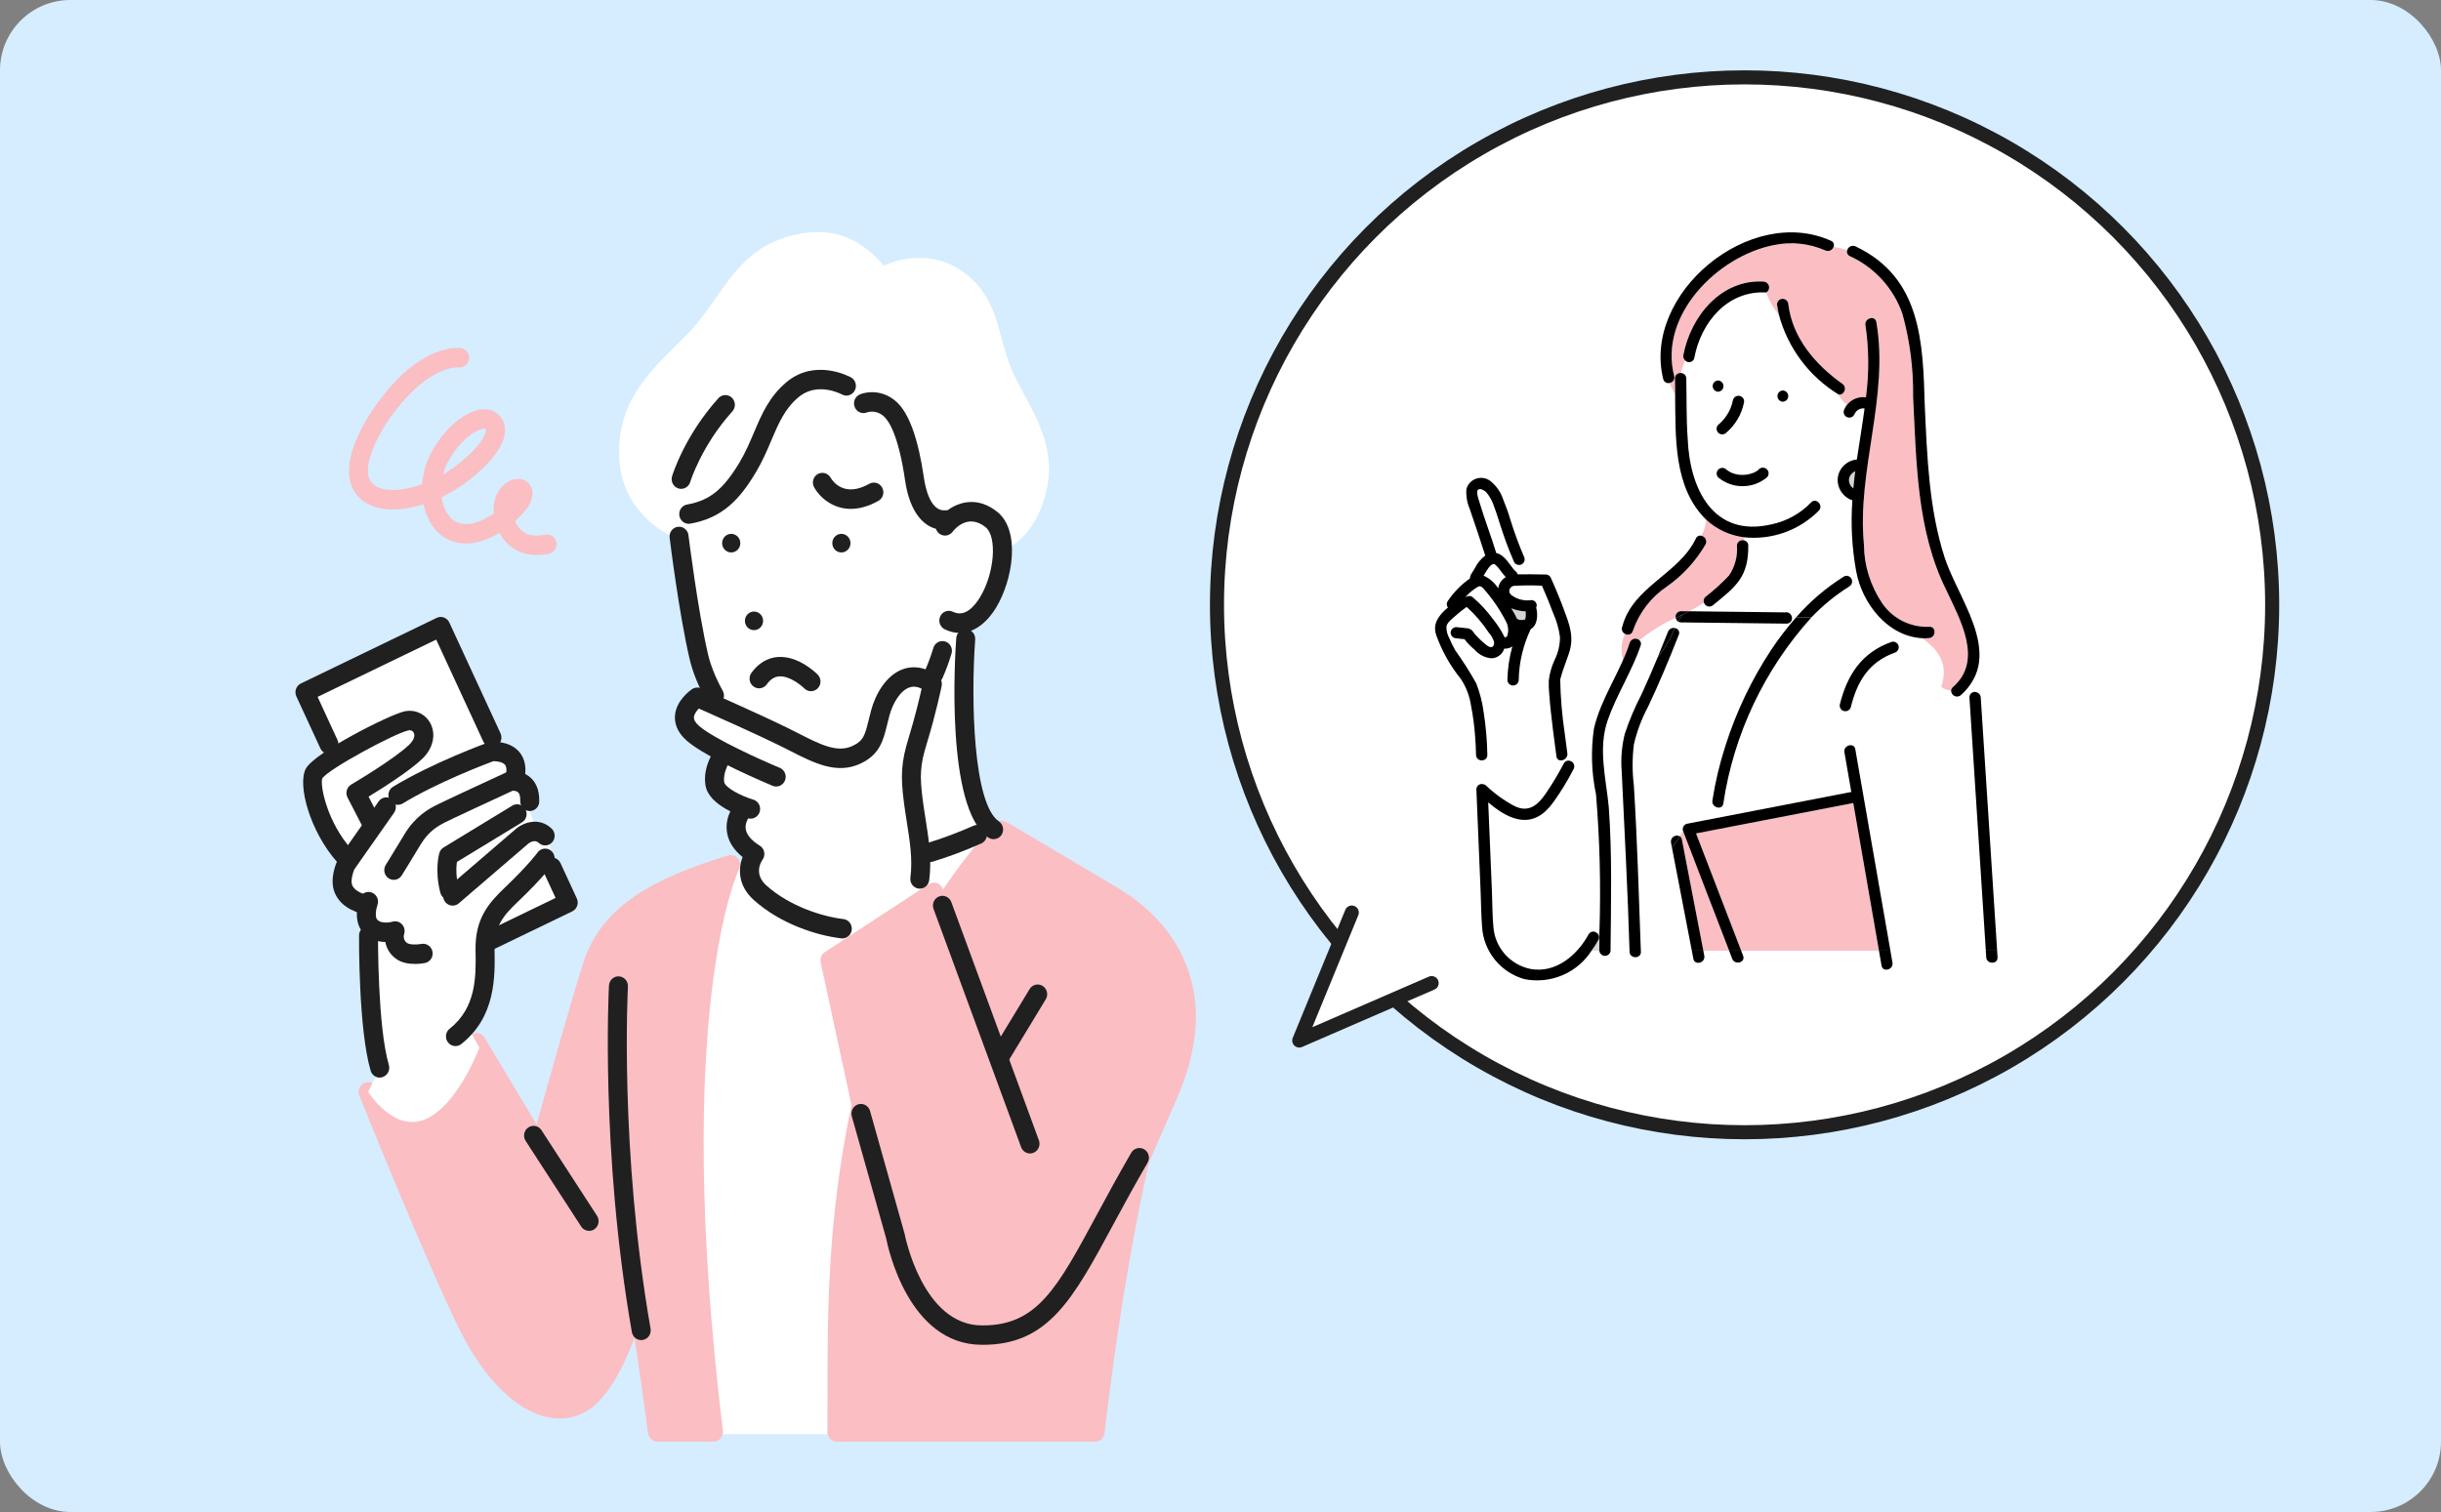 <svg width="347" height="215" viewBox="0 0 347 215" fill="none" xmlns="http://www.w3.org/2000/svg">
<rect x="0" y="0" width="347" height="215" fill="#808080" stroke="none"/>
<rect width="347" height="215" rx="10" fill="#D5EDFF"/>
<g clip-path="url(#clip0_213_6800)">
<path d="M103.913 122.862C100.087 131.241 96.306 147.471 96.756 163.315C97.206 179.16 100.987 203.934 100.987 203.934H118.971L143.118 119.538C135.208 115.838 137.052 88.643 137.052 88.643C145.475 83.486 141.26 74.207 141.26 74.207C141.26 74.207 136.027 65.21 132.915 59.134C129.806 53.058 124.077 54.114 124.077 54.114C111.16 43.55 96.127 72.76 96.127 72.76C96.127 72.76 98.272 87.999 99.972 95.452L101.568 100.233L99.127 99.148C99.127 99.148 92.825 102.823 102.623 106.858C102.623 106.858 99.049 113.302 105.24 114.491C105.24 114.491 103.124 119.505 107.187 121.689L106.59 123.319L103.914 122.86L103.913 122.862Z" fill="white"/>
<path d="M121.192 55.886C121.487 56.408 122.077 56.673 122.654 56.543C123.149 56.43 123.623 56.373 124.065 56.373C128.396 56.373 129.865 62.207 130.66 67.289C131.474 72.497 134.453 74.239 134.579 74.31C134.942 74.516 135.38 74.538 135.762 74.372C136.949 73.855 137.998 73.593 138.878 73.593C141.518 73.593 141.975 76.164 142.019 76.468C142.081 76.918 142.355 77.308 142.752 77.512C142.943 77.609 143.149 77.657 143.356 77.657C143.584 77.657 143.811 77.599 144.016 77.481C144.169 77.393 147.802 75.25 148.922 68.928C149.811 63.9 147.533 59.679 145.522 55.956C145.006 55 144.518 54.096 144.099 53.211C143.294 51.51 142.83 49.778 142.381 48.102C141.467 44.692 140.522 41.166 136.74 38.54C134.95 37.297 132.929 36.667 130.733 36.667C128.538 36.667 126.73 37.286 125.645 37.754C121.943 33.511 117.888 32.186 112.662 33.466C107.011 34.849 104.36 38.648 101.797 42.323C100.794 43.76 99.758 45.246 98.531 46.621C97.76 47.485 96.901 48.336 95.991 49.237C91.979 53.211 87.433 57.715 88.069 65.667C88.679 73.299 95.391 76.226 95.675 76.347C96.329 76.622 97.079 76.339 97.397 75.694L98.352 73.764C99.62 73.034 103.636 70.562 106.017 67.243C107.065 65.782 107.567 64.032 108.052 62.341C108.923 59.305 109.745 56.438 113.544 54.702C114.836 54.111 116.043 53.811 117.132 53.811C119.928 53.811 121.149 55.813 121.192 55.887V55.886Z" fill="white"/>
<path d="M158.916 126.273C150.171 121.056 143.138 116.929 143.069 116.888C142.538 116.576 141.87 116.668 141.439 117.112C141.163 117.395 137.923 120.769 134.047 126.48L134.006 126.374C133.856 125.992 133.549 125.697 133.165 125.571C132.782 125.445 132.363 125.501 132.023 125.723L117.26 135.392C116.783 135.705 116.548 136.288 116.669 136.853L121.046 157.163C117.62 173.241 117.628 186.952 117.635 198.143C117.636 200.039 117.636 201.859 117.621 203.596C117.617 203.965 117.758 204.323 118.011 204.585C118.266 204.847 118.61 205.002 118.971 205.002H155.68C156.368 205.002 156.946 204.465 157.022 203.765C157.043 203.564 159.232 183.532 163.307 165.373C164.252 163.167 165.047 161.358 165.723 159.823C168.021 154.6 168.973 152.439 169.655 148.516C171.239 139.397 167.324 131.291 158.916 126.275V126.273Z" fill="#FABEC3"/>
<path d="M103.457 121.651C93 124.891 85.501 128.74 82.888 136.997C81.063 142.763 77.81 154.385 76.28 159.901L68.877 147.551C68.602 147.093 68.093 146.839 67.573 146.901C67.052 146.962 66.612 147.326 66.445 147.835C65.28 151.396 62.459 157.276 59.851 157.891C59.564 157.959 59.268 157.993 58.974 157.993C55.964 157.993 53.458 154.499 53.434 154.466C53.036 153.896 52.282 153.722 51.684 154.062C51.084 154.401 50.828 155.146 51.087 155.794C51.182 156.031 60.636 179.606 65.377 189.155C69.275 197.008 74.591 201.698 79.596 201.698C81.052 201.698 82.415 201.295 83.646 200.498C86.555 198.617 88.787 193.998 90.202 190.234C91.3 197.472 92.116 203.717 92.126 203.795C92.216 204.48 92.788 205.001 93.465 205.001H101.417C101.805 205.001 102.173 204.823 102.43 204.527C102.686 204.23 102.805 203.828 102.758 203.435C95.511 143.674 104.955 123.797 105.049 123.607C105.298 123.114 105.233 122.516 104.886 122.09C104.539 121.663 103.977 121.491 103.458 121.652L103.457 121.651Z" fill="#FABEC3"/>
<path d="M54.136 72.29C55.885 72.624 58.022 72.391 60.205 71.703C60.278 72.052 60.37 72.395 60.48 72.731C61.117 74.664 62.303 76.1 63.824 76.771C66.258 77.847 68.865 77.065 70.995 75.765C71.077 75.921 71.165 76.072 71.259 76.219C72.382 77.983 74.174 78.924 76.317 78.924C76.87 78.924 77.446 78.862 78.04 78.734C78.77 78.577 79.239 77.846 79.085 77.099C78.933 76.353 78.219 75.876 77.488 76.03C75.663 76.42 74.328 75.978 73.522 74.712C73.397 74.515 73.293 74.312 73.207 74.11C73.95 73.441 74.546 72.774 74.941 72.227C75.945 70.828 75.737 69.79 75.523 69.296C75.234 68.627 74.621 68.182 73.884 68.105C72.836 67.992 71.728 68.614 70.921 69.764C70.337 70.596 70.102 71.778 70.2 73.008C68.58 74.142 66.558 74.972 64.897 74.237C64.089 73.88 63.43 73.032 63.041 71.851C62.919 71.478 62.829 71.09 62.772 70.693C64.178 70.024 65.547 69.183 66.781 68.198C70.236 65.439 71.965 62.895 71.779 60.839C71.689 59.838 71.135 58.998 70.262 58.535C67.813 57.235 63.813 59.813 61.345 64.285C60.567 65.695 60.118 67.273 60.012 68.853C58.035 69.564 56.095 69.856 54.633 69.576C53.674 69.394 53.002 68.982 52.636 68.356C51.122 65.766 54.955 58.936 59.154 55.162C62.596 52.069 65.049 52.231 65.192 52.242C65.924 52.327 66.588 51.794 66.682 51.044C66.776 50.288 66.253 49.595 65.513 49.499C65.142 49.45 61.762 49.14 57.371 53.088C53.65 56.433 47.552 65.038 50.318 69.773C51.087 71.091 52.409 71.962 54.138 72.292L54.136 72.29ZM63.695 65.641C65.566 62.248 67.99 60.945 68.816 60.945C68.899 60.945 68.966 60.958 69.015 60.984C69.056 61.005 69.072 61.022 69.075 61.026C69.192 61.217 68.961 62.95 65.117 66.019C64.448 66.554 63.721 67.043 62.966 67.478C63.134 66.838 63.378 66.216 63.696 65.64L63.695 65.641Z" fill="#FABEC3"/>
<path d="M66.37 145.788C66.37 145.788 69.661 143.49 69 133.728L80.775 128.343L78.093 122.402C78.093 122.402 78.976 118.652 76.389 118.226L75.062 114.761C75.062 114.761 77.035 112.606 73.348 111.06C73.348 111.06 74.882 106.935 70.561 106.383L62.654 89.11L43.351 98.435L47.787 107.763C47.787 107.763 44.499 108.961 44.432 111.447C44.367 113.933 46.58 119.89 49.569 122.389C49.569 122.389 46.372 127.748 51.986 128.62C51.986 128.62 52.169 144.663 53.984 151.854L52.339 155.27C52.339 155.27 56.026 161.181 60.593 159.1C65.161 157.019 68.149 148.977 68.149 148.977L66.371 145.788H66.37Z" fill="white"/>
<path d="M108.479 88.283C108.479 89.013 107.9 89.605 107.186 89.605C106.473 89.605 105.893 89.013 105.893 88.283C105.893 87.552 106.473 86.96 107.186 86.96C107.9 86.96 108.479 87.553 108.479 88.283Z" fill="#202020"/>
<path d="M105.239 77.234C105.239 77.965 104.659 78.557 103.946 78.557C103.233 78.557 102.653 77.965 102.653 77.234C102.653 76.504 103.233 75.912 103.946 75.912C104.659 75.912 105.239 76.505 105.239 77.234Z" fill="#202020"/>
<path d="M120.901 77.234C120.901 77.965 120.322 78.557 119.608 78.557C118.894 78.557 118.315 77.965 118.315 77.234C118.315 76.504 118.894 75.912 119.608 75.912C120.322 75.912 120.901 76.505 120.901 77.234Z" fill="#202020"/>
<path d="M132.751 97.231C132.564 97.231 132.376 97.191 132.195 97.107C131.516 96.793 131.214 95.974 131.522 95.279C131.964 94.281 132.354 93.222 132.682 92.131C132.901 91.402 133.658 90.994 134.369 91.217C135.082 91.442 135.482 92.214 135.263 92.943C134.902 94.144 134.471 95.314 133.982 96.418C133.756 96.928 133.265 97.229 132.751 97.229V97.231Z" fill="#202020"/>
<path d="M101.568 100.288C101.098 100.288 100.641 100.036 100.392 99.589C99.281 97.589 98.465 95.56 98.035 93.723C96.528 87.281 95.245 76.889 95.192 76.45C95.099 75.692 95.623 75.003 96.363 74.908C97.102 74.813 97.778 75.349 97.87 76.106C97.883 76.212 99.189 86.787 100.661 93.081C101.027 94.645 101.766 96.473 102.74 98.224C103.108 98.887 102.881 99.731 102.233 100.107C102.023 100.23 101.793 100.288 101.567 100.288H101.568Z" fill="#202020"/>
<path d="M136.415 89.998C135.711 89.998 134.997 89.827 134.292 89.48C133.62 89.148 133.339 88.323 133.662 87.636C133.986 86.949 134.792 86.661 135.465 86.991C137.12 87.81 138.478 86.308 139.327 84.906C141.386 81.504 141.785 76.293 140.09 74.951C137.623 72.998 135.756 75.172 135.407 75.628C134.949 76.226 134.102 76.337 133.515 75.872C132.928 75.407 132.815 74.549 133.265 73.945C133.432 73.721 134.965 71.751 137.415 71.423C138.907 71.223 140.364 71.676 141.743 72.767C145.137 75.455 143.961 82.495 141.623 86.359C140.186 88.735 138.333 89.997 136.414 89.998H136.415Z" fill="#202020"/>
<path d="M64.347 128.778C63.962 128.778 63.58 128.611 63.313 128.285C62.833 127.701 62.907 126.83 63.478 126.34L73.441 117.78C73.456 117.766 73.472 117.754 73.486 117.742C74.406 117.019 76.62 116.107 78.42 117.829C78.965 118.349 78.993 119.223 78.484 119.781C77.975 120.338 77.121 120.368 76.576 119.846C76.045 119.339 75.33 119.791 75.142 119.926L65.215 128.455C64.962 128.672 64.654 128.778 64.347 128.778Z" fill="#202020"/>
<path d="M64.745 148.751C64.34 148.751 63.94 148.566 63.675 148.212C63.22 147.608 63.33 146.74 63.921 146.276C67.753 143.261 67.669 138.736 67.601 135.099C67.518 130.634 69.451 128.42 71.794 126.183C75.232 122.902 76.383 121.267 76.394 121.25C76.826 120.63 77.668 120.482 78.275 120.92C78.882 121.359 79.03 122.215 78.603 122.839C78.553 122.912 77.328 124.68 73.637 128.202C71.582 130.164 70.239 131.699 70.302 135.046C70.372 138.851 70.48 144.6 65.569 148.463C65.323 148.656 65.034 148.75 64.746 148.75L64.745 148.751Z" fill="#202020"/>
<path d="M55.975 125.11C55.727 125.11 55.476 125.04 55.251 124.894C54.622 124.484 54.437 123.631 54.838 122.987C54.851 122.965 56.205 120.788 57.486 118.648C59.047 116.039 60.993 115.02 61.928 114.53C62.972 113.983 71.607 109.998 71.973 109.828C72.079 109.78 72.188 109.745 72.301 109.726C72.487 109.694 74.147 109.442 75.416 110.572C76.013 111.103 76.712 112.127 76.655 113.99C76.632 114.752 76.014 115.347 75.263 115.327C74.518 115.303 73.933 114.666 73.955 113.903C73.967 113.551 73.94 112.92 73.643 112.655C73.424 112.46 73.062 112.439 72.877 112.442C70.251 113.654 63.955 116.571 63.159 116.988C62.389 117.392 60.955 118.142 59.79 120.09C58.496 122.253 57.128 124.449 57.114 124.471C56.857 124.885 56.42 125.111 55.974 125.111L55.975 125.11Z" fill="#202020"/>
<path d="M63.901 127.962C63.305 127.962 62.76 127.556 62.598 126.94C61.756 123.745 62.426 121.391 62.455 121.294C62.553 120.962 62.767 120.681 63.058 120.504L72.822 114.56C73.463 114.17 74.291 114.385 74.673 115.041C75.054 115.697 74.844 116.544 74.203 116.934L64.953 122.565C64.857 123.239 64.772 124.574 65.206 126.221C65.4 126.958 64.974 127.715 64.254 127.914C64.137 127.946 64.019 127.962 63.902 127.962H63.901Z" fill="#202020"/>
<path d="M58.994 137.069C58.15 137.069 57.106 136.924 56.304 136.342C55.365 135.661 54.933 134.776 54.779 133.948C53.694 133.925 52.472 133.593 51.59 132.583C50.058 130.827 51.01 128.041 51.124 127.73C51.385 127.015 52.161 126.652 52.861 126.918C53.559 127.185 53.915 127.98 53.654 128.695C53.439 129.304 53.294 130.389 53.604 130.743C54.248 131.481 55.766 131.072 55.78 131.067C56.265 130.917 56.792 131.059 57.144 131.435C57.495 131.81 57.61 132.355 57.443 132.845C57.396 133.008 57.26 133.65 57.865 134.088C58.225 134.349 59.293 134.344 59.901 134.224C60.631 134.083 61.341 134.573 61.48 135.323C61.62 136.072 61.139 136.795 60.406 136.937C60.214 136.976 59.667 137.068 58.992 137.068L58.994 137.069Z" fill="#202020"/>
<path d="M51.987 130.001C51.915 130.001 51.841 129.995 51.768 129.982C51.441 129.927 48.55 129.378 47.565 126.898C46.781 124.926 47.864 122.566 47.99 122.304C48.023 122.235 48.061 122.169 48.105 122.107L53.827 113.955C54.263 113.336 55.105 113.193 55.712 113.639C56.318 114.083 56.456 114.946 56.021 115.566L50.372 123.612C50.147 124.138 49.821 125.241 50.066 125.859C50.434 126.785 51.845 127.197 52.203 127.257C52.939 127.379 53.439 128.09 53.318 128.843C53.21 129.52 52.637 130.002 51.987 130.002V130.001Z" fill="#202020"/>
<path d="M56.563 114.444C56.103 114.444 55.654 114.203 55.402 113.768C55.02 113.112 55.23 112.266 55.872 111.875C61.507 108.449 69.097 105.684 69.418 105.568C69.524 105.529 69.633 105.504 69.746 105.494C70.011 105.468 72.383 105.296 73.781 106.882C74.352 107.528 74.953 108.704 74.581 110.633C74.438 111.381 73.729 111.868 72.995 111.722C72.264 111.574 71.787 110.848 71.931 110.1C72.057 109.451 72.004 108.991 71.775 108.731C71.417 108.325 70.571 108.238 70.138 108.237C68.951 108.678 62.189 111.246 57.251 114.249C57.034 114.381 56.797 114.444 56.562 114.444H56.563Z" fill="#202020"/>
<path d="M48.962 123.072C48.597 123.072 48.233 122.921 47.966 122.624C44.067 118.276 42.216 111.535 43.493 109.271C44.79 106.97 55.344 101.632 57.484 101.158C58.995 100.823 60.486 101.518 61.197 102.886C62.007 104.447 61.564 106.398 60.071 107.858C58.296 109.592 54.344 112.09 52.393 113.28L53.983 116.359C54.331 117.033 54.079 117.869 53.42 118.225C52.759 118.581 51.942 118.323 51.595 117.648L49.403 113.403C49.064 112.745 49.294 111.931 49.925 111.561C49.986 111.524 56.086 107.931 58.205 105.861C58.928 105.154 58.992 104.53 58.811 104.181C58.669 103.906 58.386 103.784 58.056 103.858C56.05 104.302 46.744 109.324 45.822 110.669C45.44 111.605 46.507 116.911 49.957 120.758C50.461 121.319 50.425 122.193 49.874 122.709C49.615 122.953 49.288 123.073 48.962 123.073V123.072Z" fill="#202020"/>
<path d="M53.983 153.235C53.404 153.235 52.869 152.85 52.691 152.254C50.965 146.413 51.036 133.571 51.04 133.03C51.046 132.272 51.649 131.595 52.39 131.595H52.4C53.146 131.595 53.746 132.288 53.74 133.05C53.739 133.178 53.667 145.982 55.277 151.422C55.493 152.152 55.09 152.938 54.375 153.159C54.246 153.2 54.114 153.235 53.984 153.235H53.983Z" fill="#202020"/>
<path d="M69.628 135.11C69.122 135.11 68.637 134.818 68.407 134.319C68.088 133.63 68.376 132.807 69.05 132.48L78.978 127.684L77.235 123.911C76.916 123.221 77.204 122.397 77.879 122.072C78.554 121.747 79.358 122.041 79.676 122.731L81.996 127.753C82.315 128.442 82.027 129.265 81.353 129.591L70.205 134.978C70.019 135.067 69.822 135.11 69.629 135.11H69.628Z" fill="#202020"/>
<path d="M46.765 107.205C46.258 107.205 45.773 106.913 45.543 106.414L42.13 99.025C41.977 98.694 41.959 98.314 42.079 97.969C42.2 97.624 42.45 97.343 42.774 97.186L62.076 87.86C62.751 87.534 63.554 87.829 63.873 88.519L71.151 104.275C71.47 104.965 71.182 105.788 70.508 106.114C69.834 106.44 69.029 106.145 68.71 105.456L62.008 90.948L45.148 99.094L47.984 105.234C48.303 105.924 48.014 106.747 47.34 107.073C47.153 107.163 46.957 107.205 46.764 107.205H46.765Z" fill="#202020"/>
<path d="M134.172 75.341C131.347 75.341 129.309 72.777 128.665 68.333C127.738 61.945 126.382 59.879 125.657 59.216C124.506 58.163 123.271 58.634 123.26 58.639C122.569 58.926 121.781 58.586 121.5 57.88C121.22 57.173 121.552 56.368 122.243 56.08C123.273 55.651 125.532 55.396 127.459 57.157C129.229 58.777 130.535 62.4 131.337 67.927C131.553 69.412 132.281 72.837 134.466 72.56C135.206 72.466 135.88 73.002 135.973 73.759C136.066 74.516 135.541 75.206 134.801 75.301C134.588 75.328 134.379 75.341 134.174 75.341H134.172Z" fill="#202020"/>
<path d="M97.905 74.483C97.26 74.483 96.691 74.009 96.577 73.337C96.45 72.585 96.942 71.87 97.678 71.74C100.868 71.176 102.816 69.61 105.123 65.758C105.975 64.337 106.584 62.902 107.173 61.514C108.286 58.892 109.337 56.416 111.779 54.359C115.874 50.906 120.758 53.546 120.964 53.659C121.62 54.022 121.865 54.861 121.508 55.531C121.155 56.2 120.339 56.45 119.684 56.09C119.532 56.008 116.171 54.235 113.497 56.489C111.557 58.124 110.674 60.205 109.651 62.613C109.025 64.088 108.376 65.613 107.428 67.199C105.169 70.972 102.725 73.65 98.139 74.462C98.061 74.475 97.983 74.482 97.907 74.482L97.905 74.483Z" fill="#202020"/>
<path d="M96.828 69.512C96.696 69.512 96.562 69.492 96.43 69.45C95.716 69.225 95.317 68.452 95.537 67.724C95.607 67.491 97.309 61.966 102.123 56.624C102.629 56.063 103.483 56.028 104.031 56.544C104.579 57.061 104.614 57.935 104.109 58.495C99.705 63.382 98.133 68.486 98.117 68.537C97.938 69.13 97.404 69.512 96.827 69.512H96.828Z" fill="#202020"/>
<path d="M141.247 119.328C140.99 119.328 140.731 119.253 140.502 119.098C134.365 114.941 135.755 93.209 135.934 90.744C135.99 89.984 136.635 89.417 137.38 89.469C138.124 89.525 138.682 90.188 138.627 90.948C137.999 99.634 138.356 114.331 141.993 116.794C142.615 117.216 142.784 118.072 142.374 118.709C142.114 119.11 141.684 119.327 141.247 119.327V119.328Z" fill="#202020"/>
<path d="M132.21 122.581C131.628 122.581 131.091 122.193 130.915 121.593C130.703 120.862 131.111 120.093 131.824 119.875C133.975 119.221 136.192 118.39 138.415 117.405C139.1 117.101 139.894 117.423 140.191 118.122C140.487 118.822 140.173 119.635 139.49 119.938C137.168 120.968 134.849 121.837 132.595 122.523C132.466 122.562 132.337 122.58 132.21 122.58V122.581Z" fill="#202020"/>
<path d="M91.151 190.556C90.51 190.556 89.94 190.086 89.823 189.418C85.32 163.669 86.555 140.367 86.568 140.136C86.611 139.374 87.252 138.789 87.993 138.835C88.737 138.879 89.306 139.531 89.264 140.293C89.252 140.522 88.036 163.516 92.482 188.932C92.614 189.683 92.125 190.4 91.391 190.534C91.311 190.548 91.231 190.556 91.151 190.556Z" fill="#202020"/>
<path d="M83.745 175.027C83.308 175.027 82.878 174.809 82.618 174.409L74.724 162.236C74.311 161.601 74.481 160.743 75.102 160.322C75.724 159.902 76.561 160.074 76.974 160.71L84.87 172.882C85.282 173.517 85.112 174.374 84.491 174.796C84.262 174.952 84.002 175.027 83.745 175.027H83.745Z" fill="#202020"/>
<path d="M120.947 72.36C118.26 72.36 116.457 70.601 115.733 69.3C115.364 68.637 115.591 67.794 116.239 67.417C116.886 67.042 117.704 67.27 118.075 67.925C118.368 68.428 119.996 70.806 123.572 68.795C124.225 68.427 125.046 68.672 125.405 69.34C125.765 70.008 125.527 70.848 124.873 71.215C123.412 72.037 122.098 72.36 120.946 72.36H120.947Z" fill="#202020"/>
<path d="M115.287 98.287C114.946 98.287 114.606 98.156 114.342 97.893C113.823 97.376 112.163 96.063 110.735 96.18C110.076 96.235 109.506 96.608 108.991 97.319C108.548 97.932 107.702 98.062 107.103 97.608C106.503 97.153 106.376 96.289 106.82 95.676C107.801 94.32 109.084 93.543 110.531 93.426C113.434 93.192 115.956 95.641 116.234 95.921C116.766 96.456 116.773 97.33 116.25 97.873C115.986 98.148 115.636 98.286 115.287 98.286V98.287Z" fill="#202020"/>
<path d="M146.422 164.019C145.875 164.019 145.362 163.678 145.158 163.123L132.709 129.25C132.447 128.536 132.8 127.739 133.498 127.471C134.196 127.203 134.975 127.565 135.237 128.278L147.686 162.152C147.948 162.865 147.595 163.662 146.897 163.93C146.741 163.991 146.581 164.019 146.423 164.019H146.422Z" fill="#202020"/>
<path d="M130.756 126.365C130.696 126.365 130.635 126.361 130.573 126.352C129.833 126.249 129.316 125.553 129.417 124.797C129.756 122.258 129.341 119.624 128.899 116.835C128.76 115.956 128.622 115.076 128.507 114.197C127.987 110.233 128.123 108.321 129.175 104.896C130.071 101.975 130.709 99.291 131.015 97.928C130.386 97.619 129.806 97.565 129.26 97.759C127.93 98.232 126.891 100.078 126.453 101.698C126.326 102.167 126.219 102.605 126.119 103.012C125.553 105.32 125.064 107.311 122.286 108.596C118.939 110.144 115.723 108.505 112.32 106.768C111.825 106.517 111.32 106.258 110.799 106.002C107.58 104.417 101.477 101.695 99.347 100.751C99.007 101.099 98.669 101.564 98.645 101.991C98.624 102.369 98.876 102.788 99.393 103.237C101.532 105.096 108.387 108.158 110.849 109.181C111.539 109.468 111.872 110.273 111.591 110.98C111.31 111.687 110.522 112.027 109.832 111.739C109.454 111.583 100.55 107.867 97.644 105.342C96.146 104.04 95.895 102.705 95.948 101.815C96.083 99.596 98.149 98.15 98.384 97.992C98.763 97.737 99.243 97.695 99.659 97.879C99.742 97.915 107.997 101.556 111.969 103.511C112.501 103.773 113.019 104.037 113.524 104.295C116.581 105.854 118.994 107.084 121.172 106.078C122.76 105.343 122.962 104.524 123.498 102.338C123.603 101.91 123.715 101.451 123.849 100.959C124.457 98.711 125.964 96.004 128.37 95.148C129.49 94.749 131.26 94.599 133.337 96.15C133.765 96.47 133.971 97.016 133.863 97.546C133.83 97.702 133.071 101.411 131.749 105.72C130.811 108.784 130.709 110.223 131.182 113.828C131.294 114.683 131.43 115.538 131.564 116.392C132.016 119.258 132.484 122.221 132.091 125.167C131.999 125.86 131.419 126.363 130.754 126.363L130.756 126.365Z" fill="#202020"/>
<path d="M106.706 116.41C106.581 116.41 106.455 116.393 106.33 116.356C105.405 116.082 100.764 114.572 100.288 111.672C99.861 109.074 101.499 106.718 101.687 106.459C102.131 105.846 102.976 105.717 103.576 106.17C104.174 106.622 104.301 107.484 103.861 108.098C103.539 108.55 102.749 109.991 102.951 111.214C103.075 111.972 105.235 113.153 107.082 113.703C107.797 113.916 108.21 114.681 108.002 115.413C107.831 116.018 107.292 116.41 106.706 116.41H106.706Z" fill="#202020"/>
<path d="M119.742 133.439C119.69 133.439 119.638 133.436 119.585 133.43C116.058 133.015 110.946 131.37 107.179 127.999C104.858 125.921 104.943 123.506 105.559 121.87C104.261 120.82 103.513 119.607 103.331 118.252C103.021 115.954 104.49 114.27 104.658 114.086C105.168 113.529 106.022 113.5 106.567 114.022C107.108 114.54 107.14 115.407 106.639 115.965C106.608 116.001 105.861 116.882 106.008 117.893C106.156 118.908 107.178 119.736 108.01 120.251C108.336 120.453 108.563 120.787 108.636 121.169C108.709 121.552 108.619 121.95 108.39 122.261C108.171 122.575 107.125 124.281 108.958 125.921C112.261 128.879 116.914 130.337 119.894 130.687C120.634 130.774 121.166 131.459 121.081 132.217C121.002 132.921 120.418 133.44 119.741 133.44L119.742 133.439Z" fill="#202020"/>
<path d="M142.144 151.602C141.902 151.602 141.655 151.536 141.433 151.394C140.8 150.993 140.604 150.141 140.998 149.493L146.364 140.645C146.757 139.997 147.59 139.797 148.223 140.2C148.857 140.602 149.052 141.454 148.658 142.101L143.292 150.949C143.036 151.37 142.594 151.602 142.143 151.602H142.144Z" fill="#202020"/>
<path d="M139.705 191.225H139.587C129.134 191.225 126.205 177.3 125.966 176.067L121.087 158.731C120.881 157.999 121.295 157.239 122.01 157.028C122.727 156.818 123.475 157.244 123.681 157.977L128.577 175.385C128.588 175.426 128.598 175.448 128.606 175.49C128.63 175.618 131.121 188.47 139.601 188.47H139.701C147.43 188.47 150.274 183.214 155.916 172.743C157.333 170.115 158.938 167.147 160.815 163.912C161.196 163.257 162.026 163.047 162.665 163.435C163.306 163.824 163.517 164.675 163.137 165.331C161.282 168.528 159.687 171.462 158.281 174.073C152.514 184.773 149.025 191.226 139.704 191.226L139.705 191.225Z" fill="#202020"/>
</g>
<circle cx="248" cy="86" r="75" fill="white" stroke="#202020" stroke-width="2"/>
<path d="M263.41 69.419C263.373 69.391 263.374 69.388 263.41 69.419V69.419Z" fill="#D4D4D4"/>
<path d="M262.841 68.121V68.105C262.815 68.232 262.838 68.165 262.841 68.121Z" fill="#D4D4D4"/>
<path d="M211.048 81.9C211.834 82.311 212.5 82.918 212.98 83.662C213.025 83.333 213.146 83.019 213.332 82.745C213.519 82.469 213.766 82.241 214.056 82.076C213.716 81.707 213.426 81.293 213.117 80.892C212.954 80.673 212.766 80.474 212.558 80.298L212.443 80.225H212.432C212.399 80.225 212.283 80.225 212.298 80.213C212.178 80.237 212.065 80.29 211.97 80.366C211.983 80.366 211.818 80.5 211.807 80.521C211.795 80.542 211.627 80.732 211.653 80.693C211.383 81.067 211.148 81.463 210.914 81.86C210.959 81.871 211.004 81.884 211.048 81.9Z" fill="white"/>
<path d="M222.355 108.017C222.081 108.342 221.811 108.695 221.547 109.061C221.811 108.695 222.081 108.349 222.355 108.017C221.927 108.258 221.345 108.18 221.26 107.568C221.096 106.363 220.932 105.156 220.784 103.947C220.566 102.174 220.355 100.398 220.229 98.615C220.169 98 220.15 97.381 220.172 96.763C220.293 95.749 220.575 94.761 221.008 93.835C221.498 92.836 221.756 91.74 221.763 90.629C221.614 89.462 221.294 88.324 220.813 87.25C220.322 85.916 219.778 84.597 219.2 83.297C217.883 83.23 216.563 83.237 215.247 83.319C215.105 83.327 214.969 83.376 214.855 83.459C214.741 83.542 214.653 83.657 214.603 83.789C214.553 83.921 214.543 84.064 214.573 84.202C214.603 84.34 214.673 84.466 214.774 84.565C215.175 84.888 215.639 85.124 216.137 85.258C216.635 85.393 217.156 85.422 217.666 85.345C217.797 85.339 217.927 85.367 218.044 85.425C218.16 85.484 218.26 85.573 218.332 85.681C218.404 85.79 218.446 85.915 218.455 86.045C218.464 86.175 218.438 86.305 218.381 86.422C218.651 87.383 218.592 88.925 217.605 89.47C216.523 91.74 215.94 94.213 215.896 96.725C215.887 96.931 215.798 97.125 215.648 97.268C215.498 97.41 215.299 97.489 215.092 97.489C214.885 97.489 214.686 97.41 214.536 97.268C214.386 97.125 214.297 96.931 214.288 96.725C214.32 95.106 214.555 93.497 214.99 91.936C214.656 92.168 214.251 92.275 213.845 92.241C213.724 92.629 213.486 92.97 213.162 93.217C212.838 93.464 212.445 93.606 212.037 93.622C211.572 93.584 211.118 93.455 210.703 93.243C210.288 93.03 209.918 92.738 209.617 92.384C209.081 91.953 208.602 91.457 208.192 90.907C207.755 90.852 207.302 90.824 206.806 90.744C206.604 90.684 206.434 90.55 206.329 90.368C206.225 90.186 206.195 89.971 206.245 89.768C206.308 89.569 206.444 89.401 206.626 89.297C206.808 89.194 207.023 89.162 207.227 89.21C207.291 89.22 207.462 89.238 207.302 89.222C207.665 89.256 208.03 89.278 208.391 89.334C208.588 89.326 208.783 89.367 208.96 89.452C209.136 89.537 209.29 89.664 209.406 89.822C209.454 89.909 209.509 89.994 209.569 90.074C210.104 90.69 210.696 91.255 211.337 91.761C211.974 92.263 212.464 92.05 212.391 91.273C212.234 90.792 211.978 90.349 211.64 89.971C210.755 88.623 209.698 87.394 208.496 86.315C207.926 86.717 207.38 87.152 206.86 87.616C206.447 87.995 205.766 88.49 205.624 89.057C205.595 89.659 205.739 90.257 206.039 90.78C206.285 91.371 206.568 91.946 206.885 92.502C207.963 94.006 208.956 95.568 209.857 97.182C210.379 98.518 210.736 99.912 210.92 101.333C211.231 103.329 211.404 105.343 211.439 107.362C211.442 107.471 211.422 107.58 211.378 107.681C211.335 107.782 211.27 107.872 211.188 107.945C211.105 108.018 211.008 108.072 210.903 108.104C210.797 108.135 210.686 108.143 210.577 108.128L210.812 111.508C210.973 111.531 211.124 111.599 211.247 111.705C212.433 112.842 213.77 113.812 215.221 114.587C217.228 115.638 218.574 114.537 219.702 112.899C220.657 111.506 221.526 110.057 222.305 108.56C222.37 108.441 222.465 108.34 222.581 108.268C222.54 108.165 222.499 108.063 222.46 107.959C222.427 107.981 222.392 108 222.355 108.017Z" fill="white"/>
<path d="M282.057 131.566C281.358 120.766 280.659 109.968 279.96 99.17C279.954 99.034 279.986 98.898 280.051 98.777C280.117 98.657 280.214 98.556 280.332 98.487C280.451 98.417 280.586 98.381 280.724 98.382C280.861 98.383 280.996 98.421 281.114 98.492C280.972 97.867 280.765 97.259 280.497 96.677C280.044 97.494 279.453 98.227 278.75 98.845C278.627 98.95 278.476 99.016 278.315 99.037C278.154 99.059 277.991 99.034 277.845 98.965C277.698 98.896 277.574 98.787 277.489 98.65C277.403 98.514 277.359 98.355 277.361 98.194C276.622 98.098 275.981 97.784 275.981 97.575C277.072 94.321 275.456 92.322 273.282 90.743C268.337 90.494 264.724 85.812 263.873 81.254C263.51 81.453 263.17 81.69 262.857 81.961C262.984 82.028 263.09 82.127 263.165 82.248C263.241 82.368 263.284 82.507 263.289 82.649C263.293 82.791 263.261 82.933 263.194 83.058C263.127 83.184 263.028 83.29 262.906 83.366C260.924 84.607 259.107 86.091 257.497 87.784C250.806 95.197 246.452 104.401 244.976 114.254C244.86 115.026 243.937 114.96 243.567 114.441C243.144 115.132 242.779 115.857 242.476 116.609L263.175 112.603L262.193 106.958C262.018 105.95 263.567 105.521 263.744 106.532L268.73 135.174H282.293L282.057 131.566ZM269.335 92.813C267.797 93.356 266.432 94.293 265.378 95.531C264.272 97.035 263.496 98.753 263.101 100.574C263.039 100.773 262.902 100.94 262.719 101.039C262.535 101.139 262.32 101.164 262.118 101.109C261.916 101.053 261.744 100.922 261.638 100.743C261.533 100.563 261.501 100.35 261.55 100.148C262.021 98.062 262.938 96.103 264.24 94.403C265.495 92.973 267.104 91.894 268.908 91.273C269.112 91.22 269.33 91.249 269.513 91.353C269.697 91.457 269.832 91.629 269.889 91.831C269.94 92.034 269.911 92.249 269.808 92.431C269.705 92.614 269.536 92.751 269.335 92.813Z" fill="white"/>
<path d="M237.671 120.498L237.538 119.81C237.512 119.654 237.53 119.493 237.59 119.346C237.65 119.199 237.75 119.072 237.879 118.979C238.008 118.886 238.161 118.83 238.32 118.818C238.479 118.806 238.638 118.839 238.78 118.912C238.932 118.662 239.091 118.424 239.27 118.185C239.231 118.082 239.214 117.971 239.22 117.861C239.226 117.75 239.256 117.642 239.306 117.544C239.357 117.445 239.427 117.358 239.514 117.288C239.6 117.218 239.7 117.167 239.807 117.138L242.485 116.619C242.787 115.867 243.152 115.142 243.576 114.451C243.449 114.273 243.398 114.053 243.433 113.839C244.929 104.239 249.042 95.231 255.325 87.793H254.739C254.759 87.904 254.754 88.018 254.725 88.126C254.695 88.234 254.641 88.335 254.568 88.42C254.494 88.505 254.402 88.573 254.299 88.619C254.196 88.664 254.084 88.686 253.971 88.683L252.111 88.662L238.986 88.509C238.838 88.51 238.693 88.469 238.567 88.391C238.394 88.688 238.24 88.994 238.076 89.305C238.187 89.31 238.294 89.342 238.39 89.397C238.485 89.453 238.565 89.531 238.624 89.624C238.683 89.717 238.718 89.823 238.726 89.932C238.735 90.042 238.717 90.152 238.673 90.253C237.299 93.734 235.858 97.195 234.257 100.577C233.367 102.246 232.703 104.026 232.283 105.869C232.047 107.799 232.047 109.75 232.283 111.68C232.773 119.506 232.991 127.348 233.276 135.184H240.522C239.565 130.288 238.615 125.393 237.671 120.498Z" fill="white"/>
<path d="M253.711 87.081C253.825 87.053 253.944 87.051 254.06 87.073C254.176 87.094 254.286 87.141 254.382 87.208C254.479 87.275 254.559 87.362 254.619 87.463C254.679 87.564 254.717 87.677 254.73 87.793H255.315C257.276 85.54 259.559 83.587 262.092 81.995C262.204 81.918 262.335 81.876 262.47 81.871C262.606 81.867 262.739 81.901 262.856 81.97C263.168 81.7 263.509 81.463 263.872 81.264C263.261 77.929 263.076 74.531 263.322 71.15C262.687 70.935 262.14 70.521 261.763 69.97C261.385 69.419 261.198 68.761 261.23 68.095C261.284 67.389 261.588 66.725 262.088 66.22C262.589 65.716 263.252 65.404 263.962 65.34C264.318 62.931 264.732 60.513 265.054 58.093L264.971 58.075C264.871 58.069 264.77 58.069 264.67 58.075C264.559 58.098 264.449 58.129 264.343 58.168C264.236 58.219 264.133 58.278 264.035 58.345C263.955 58.414 263.88 58.488 263.811 58.568C263.749 58.653 263.694 58.743 263.648 58.838C263.581 59.032 263.442 59.194 263.259 59.289C263.076 59.385 262.863 59.407 262.664 59.35C262.466 59.294 262.297 59.163 262.192 58.986C262.087 58.809 262.055 58.599 262.102 58.399C262.214 58.083 262.38 57.788 262.593 57.529C262.052 57.149 261.609 56.647 261.3 56.065C257.145 53.497 254.13 49.451 252.87 44.75C252.088 43.807 251.479 42.734 251.071 41.581C245.553 41.269 241.781 45.864 240.854 50.908C240.825 51.041 240.761 51.163 240.667 51.262C240.573 51.361 240.454 51.433 240.322 51.469C240.19 51.505 240.051 51.505 239.92 51.468C239.788 51.431 239.67 51.359 239.576 51.26C239.295 51.827 239.088 52.429 238.96 53.049C239.16 53.054 239.351 53.137 239.491 53.28C239.631 53.423 239.709 53.615 239.709 53.815C239.768 56.691 239.709 59.568 239.912 62.436C240.214 69.525 243.54 76.518 251.852 74.558C253.982 74.106 255.926 73.029 257.433 71.467C258.112 70.688 259.246 71.823 258.57 72.597C257.201 73.987 255.533 75.052 253.692 75.712C251.851 76.372 249.885 76.61 247.938 76.409V76.85C248.109 76.884 248.262 76.978 248.37 77.114C248.478 77.251 248.533 77.421 248.525 77.594C248.568 82.055 246.759 83.416 243.554 86.025C243.457 86.12 243.337 86.189 243.206 86.226C243.075 86.262 242.936 86.264 242.804 86.233C242.671 86.201 242.549 86.137 242.449 86.045C242.348 85.954 242.273 85.838 242.229 85.71C241.552 86.149 240.841 86.547 240.113 86.927L253.711 87.081ZM244.232 54.103C244.439 54.112 244.634 54.2 244.777 54.349C244.92 54.498 245 54.696 245 54.902C245 55.108 244.92 55.306 244.777 55.455C244.634 55.604 244.439 55.693 244.232 55.702C244.025 55.692 243.829 55.604 243.686 55.455C243.543 55.306 243.464 55.108 243.464 54.902C243.464 54.696 243.544 54.498 243.688 54.349C243.831 54.2 244.026 54.112 244.233 54.103H244.232ZM244.255 60.403C245.007 59.776 245.601 58.982 245.987 58.085C246.142 57.7 246.262 57.303 246.345 56.897C246.37 56.792 246.415 56.694 246.479 56.607C246.543 56.52 246.624 56.447 246.718 56.392C246.811 56.337 246.914 56.301 247.021 56.287C247.129 56.273 247.238 56.28 247.342 56.309C247.447 56.337 247.544 56.386 247.629 56.453C247.714 56.52 247.784 56.603 247.836 56.698C247.887 56.793 247.919 56.897 247.93 57.004C247.94 57.111 247.928 57.219 247.896 57.322C247.549 58.962 246.668 60.443 245.39 61.535C245.239 61.684 245.034 61.768 244.821 61.768C244.608 61.767 244.404 61.683 244.254 61.532C244.103 61.382 244.019 61.179 244.02 60.967C244.02 60.755 244.104 60.552 244.255 60.403ZM251.188 67.872C250.221 68.681 248.999 69.128 247.736 69.133C246.472 69.138 245.246 68.703 244.272 67.901C244.122 67.751 244.037 67.546 244.038 67.333C244.039 67.121 244.125 66.917 244.277 66.767C244.428 66.617 244.634 66.533 244.848 66.534C245.062 66.535 245.267 66.62 245.418 66.771C245.418 66.771 245.55 66.874 245.537 66.867C245.738 67.009 245.952 67.134 246.175 67.24C246.486 67.362 246.81 67.451 247.14 67.505C247.513 67.544 247.889 67.544 248.262 67.505C248.604 67.453 248.939 67.363 249.261 67.236L249.368 67.189C249.562 67.096 249.748 66.987 249.924 66.864C249.984 66.765 250.065 66.68 250.161 66.615C250.257 66.55 250.366 66.505 250.481 66.485C250.595 66.465 250.713 66.47 250.825 66.499C250.938 66.527 251.043 66.579 251.134 66.652C251.225 66.724 251.299 66.815 251.352 66.918C251.404 67.021 251.434 67.134 251.44 67.249C251.445 67.365 251.425 67.48 251.382 67.588C251.339 67.695 251.274 67.792 251.19 67.872H251.188ZM253.439 57.124C253.232 57.114 253.037 57.026 252.894 56.877C252.75 56.728 252.671 56.53 252.671 56.324C252.671 56.118 252.75 55.92 252.894 55.771C253.037 55.622 253.232 55.534 253.439 55.525C253.646 55.534 253.841 55.622 253.985 55.77C254.128 55.919 254.208 56.117 254.208 56.323C254.209 56.529 254.129 56.727 253.986 56.877C253.843 57.026 253.648 57.114 253.441 57.124H253.439Z" fill="white"/>
<path d="M233.065 91.052C234.635 89.772 236.369 88.705 238.22 87.876C238.189 87.762 238.185 87.641 238.208 87.525C238.231 87.408 238.282 87.298 238.355 87.205C238.429 87.111 238.524 87.035 238.632 86.984C238.74 86.933 238.858 86.908 238.978 86.91L240.113 86.923C240.841 86.544 241.552 86.146 242.229 85.707C242.179 85.568 242.169 85.417 242.202 85.273C242.235 85.128 242.309 84.997 242.416 84.893C243.616 83.965 244.742 82.945 245.785 81.845C246.633 80.594 247.031 79.097 246.917 77.593C246.917 77.47 246.946 77.35 247.002 77.24C247.058 77.131 247.139 77.036 247.238 76.963C247.337 76.891 247.453 76.843 247.574 76.823C247.696 76.802 247.82 76.811 247.938 76.848V76.407C245.926 76.16 244.043 75.292 242.553 73.925C242.474 74.716 242.239 75.484 241.86 76.184C241.987 76.21 242.106 76.264 242.209 76.343C242.312 76.421 242.396 76.521 242.454 76.636C242.513 76.751 242.545 76.877 242.548 77.006C242.55 77.135 242.524 77.263 242.47 77.38C241.091 79.769 239.201 81.829 236.935 83.413C234.694 84.927 233.008 87.123 232.131 89.672C232.103 89.789 232.047 89.898 231.968 89.989C231.889 90.08 231.789 90.151 231.677 90.195C231.565 90.24 231.443 90.257 231.323 90.246C231.203 90.234 231.087 90.193 230.986 90.128C230.461 91.297 230.367 92.612 230.719 93.843C231.074 93.03 231.403 92.216 231.687 91.374C231.736 91.243 231.816 91.126 231.921 91.033C232.026 90.941 232.152 90.876 232.289 90.844C232.425 90.812 232.568 90.814 232.703 90.851C232.838 90.887 232.963 90.956 233.065 91.052Z" fill="#FABEC3"/>
<path d="M216.354 80.233C216.169 80.337 215.951 80.364 215.745 80.311C215.54 80.257 215.363 80.126 215.253 79.945C214.511 78.232 213.855 76.483 213.29 74.704C213.021 73.85 212.765 72.993 212.442 72.157C212.208 71.369 211.819 70.636 211.296 70C211.074 69.777 210.434 69.372 210.134 69.629C209.78 69.931 210.222 71.08 210.33 71.438C211.053 73.858 211.966 76.235 212.715 78.65C213.941 78.855 214.803 80.648 215.394 81.181C215.563 81.303 215.69 81.473 215.759 81.669C216.449 81.651 217.105 81.669 217.784 81.669L216.739 79.621C216.734 79.748 216.696 79.871 216.628 79.978C216.561 80.085 216.466 80.173 216.354 80.233Z" fill="white"/>
<path d="M238.956 53.047C239.084 52.427 239.291 51.826 239.573 51.258C239.46 51.166 239.375 51.044 239.327 50.907C239.279 50.77 239.269 50.623 239.3 50.48C240.348 44.987 244.644 39.68 250.716 40.036C250.893 40.049 251.062 40.119 251.197 40.234C251.331 40.35 251.425 40.506 251.465 40.678C251.504 40.851 251.487 41.032 251.415 41.194C251.344 41.356 251.222 41.491 251.067 41.58C251.475 42.733 252.084 43.805 252.866 44.748C252.759 44.26 252.664 43.78 252.602 43.284C252.605 43.073 252.691 42.871 252.841 42.722C252.991 42.573 253.194 42.487 253.406 42.484C253.617 42.49 253.818 42.577 253.967 42.726C254.117 42.874 254.203 43.074 254.209 43.284C254.806 48.073 258.075 51.87 261.897 54.583C262.664 55.126 262.051 56.335 261.29 56.068C261.599 56.65 262.042 57.152 262.583 57.532C262.898 57.147 263.309 56.85 263.775 56.67C264.24 56.49 264.745 56.433 265.239 56.505C265.697 53.096 265.674 49.64 265.172 46.237C265.008 45.228 266.553 44.799 266.723 45.812C267.995 53.101 266.188 60.377 265.25 67.591C264.685 73.042 264.092 81.22 267.54 85.773C268.274 86.853 269.272 87.729 270.441 88.317C271.611 88.905 272.912 89.186 274.221 89.134C275.251 89.035 275.241 90.635 274.221 90.733C273.905 90.761 273.588 90.769 273.272 90.756C275.446 92.33 277.062 94.334 275.971 97.587C275.971 97.797 276.612 98.111 277.351 98.207C277.358 98.113 277.384 98.022 277.428 97.938C277.471 97.854 277.531 97.78 277.603 97.719C281.976 93.928 278.614 88.075 276.651 83.893C272.444 75.41 272.423 65.698 271.949 56.445C272.006 52.457 271.495 48.48 270.431 44.634C269.805 42.836 268.821 41.182 267.536 39.772C266.251 38.362 264.693 37.224 262.956 36.428C262.792 36.358 262.662 36.227 262.595 36.063C262.528 35.899 262.528 35.715 262.596 35.551C261.954 35.356 261.297 35.209 260.633 35.112C260.595 35.227 260.533 35.332 260.452 35.422C260.37 35.511 260.271 35.583 260.16 35.631C260.049 35.68 259.929 35.705 259.807 35.705C259.686 35.704 259.566 35.679 259.455 35.629C257.178 34.626 254.642 34.356 252.202 34.855C244.168 36.391 235.734 44.847 237.972 53.49C238.002 53.595 238.009 53.705 237.993 53.813C237.977 53.921 237.938 54.025 237.879 54.117C237.82 54.209 237.742 54.288 237.651 54.348C237.559 54.408 237.455 54.448 237.347 54.466C237.558 55.01 237.81 55.538 238.101 56.045C238.101 55.302 238.101 54.562 238.08 53.83C238.072 53.717 238.09 53.604 238.133 53.499C238.176 53.395 238.242 53.301 238.326 53.226C238.411 53.15 238.511 53.095 238.621 53.064C238.73 53.033 238.845 53.028 238.956 53.047Z" fill="#FABEC3"/>
<path d="M230.531 109.657C230.391 107.877 230.539 106.087 230.969 104.354C231.61 102.416 232.406 100.532 233.351 98.721C234.169 96.976 234.924 95.206 235.66 93.425C236.154 92.232 236.639 91.033 237.115 89.827C237.187 89.642 237.322 89.489 237.496 89.394C237.67 89.298 237.873 89.267 238.068 89.305C238.232 88.994 238.385 88.688 238.559 88.391C238.47 88.332 238.395 88.257 238.336 88.168C238.278 88.08 238.239 87.981 238.22 87.876C236.369 88.705 234.635 89.772 233.065 91.052C233.164 91.145 233.233 91.266 233.263 91.399C233.292 91.532 233.28 91.671 233.228 91.797C231.983 95.458 229.824 98.744 228.553 102.388C227.142 106.433 228.311 110.662 228.699 114.773C229.189 121.559 229.01 128.384 228.951 135.184H231.643C231.393 126.67 230.933 118.164 230.531 109.657Z" fill="white"/>
<path d="M239.262 118.185C239.091 118.418 238.935 118.662 238.772 118.912C238.854 118.965 238.925 119.034 238.978 119.116C239.031 119.197 239.066 119.289 239.081 119.386C240.097 124.652 241.112 129.918 242.126 135.184H245.792C243.618 129.518 241.441 123.851 239.262 118.185Z" fill="#FABEC3"/>
<path d="M227.376 132.314C227.274 132.454 227.171 132.591 227.066 132.727C227.197 132.844 227.283 133.001 227.31 133.174C227.337 133.346 227.304 133.522 227.215 133.672C226.927 134.197 226.604 134.702 226.247 135.184H227.348C227.359 134.227 227.376 133.271 227.376 132.314Z" fill="#D4D4D4"/>
<path d="M266.824 133.58L263.448 114.184L241.101 118.511L247.514 135.184H267.102L266.824 133.58Z" fill="#FABEC3"/>
<path d="M227.071 132.727C227.176 132.591 227.279 132.454 227.38 132.314C227.584 125.858 227.421 119.395 226.89 112.957C226.237 109.874 226.137 106.7 226.595 103.582C225.339 104.954 224.016 106.122 222.774 107.536C222.717 107.701 222.612 107.847 222.472 107.952C222.511 108.056 222.552 108.159 222.593 108.261C222.747 108.177 222.925 108.145 223.1 108.17C223.275 108.194 223.437 108.274 223.562 108.398C223.687 108.522 223.768 108.682 223.794 108.856C223.82 109.029 223.789 109.207 223.705 109.361C222.867 110.994 221.909 112.563 220.839 114.055C218.101 117.919 214.843 116.907 211.57 114.089L212.095 126.696C212.167 128.412 212.155 130.157 212.311 131.87C212.428 133.277 212.997 134.61 213.933 135.672C214.869 136.734 216.123 137.469 217.511 137.77C221.142 138.479 224.217 135.836 225.838 132.865C225.896 132.759 225.98 132.669 226.081 132.601C226.182 132.534 226.298 132.492 226.419 132.478C226.539 132.465 226.662 132.48 226.775 132.524C226.889 132.567 226.991 132.637 227.071 132.727Z" fill="white"/>
<path d="M208.342 84.919C208.498 84.799 208.692 84.739 208.889 84.748C209.086 84.757 209.273 84.836 209.417 84.97C210.443 85.858 211.366 86.857 212.17 87.948C212.842 88.764 213.416 89.655 213.883 90.603C214.314 90.765 214.373 89.952 214.393 89.672C214.408 89.185 214.286 88.703 214.04 88.281C213.188 86.644 212.141 85.115 210.92 83.727C210.789 83.603 210.593 83.379 210.403 83.361C210.163 83.337 209.901 83.548 209.716 83.67C209.199 84.023 208.726 84.439 208.31 84.906L208.342 84.919Z" fill="white"/>
<path d="M263.731 66.992C263.61 67.052 263.494 67.122 263.386 67.202C263.288 67.286 263.197 67.377 263.113 67.475C263.052 67.575 262.993 67.677 262.934 67.776C262.895 67.882 262.864 67.991 262.841 68.102C262.843 68.108 262.843 68.115 262.841 68.121C262.841 68.212 262.841 68.403 262.841 68.446C262.864 68.56 262.894 68.672 262.931 68.782C262.994 68.916 263.07 69.043 263.157 69.164C263.239 69.256 263.327 69.342 263.42 69.422L263.453 69.445C263.525 68.627 263.617 67.81 263.731 66.992Z" fill="#D4D4D4"/>
<path d="M215.657 87.984C215.736 88.016 215.803 88.073 215.881 88.109C215.935 88.127 215.99 88.141 216.045 88.153C216.208 88.169 216.373 88.169 216.536 88.153C216.618 88.138 216.7 88.117 216.779 88.091L216.807 88.076C216.841 87.974 216.868 87.87 216.887 87.764C216.908 87.49 216.908 87.214 216.887 86.939C216.185 86.912 215.492 86.763 214.841 86.499C215.15 86.973 215.423 87.469 215.657 87.984Z" fill="#D4D4D4"/>
<path d="M226.247 135.182C226.604 134.7 226.927 134.195 227.215 133.671C227.304 133.52 227.337 133.344 227.31 133.172C227.283 133 227.197 132.842 227.066 132.726C226.986 132.634 226.884 132.563 226.77 132.519C226.655 132.474 226.532 132.458 226.41 132.472C226.288 132.485 226.171 132.528 226.07 132.597C225.968 132.665 225.885 132.756 225.826 132.864C224.202 135.834 221.13 138.477 217.499 137.768C216.112 137.467 214.858 136.732 213.922 135.67C212.986 134.608 212.417 133.275 212.299 131.868C212.136 130.155 212.155 128.41 212.083 126.694L211.558 114.088C214.83 116.907 218.086 117.917 220.828 114.054C221.898 112.561 222.855 110.992 223.694 109.359C223.777 109.205 223.809 109.028 223.783 108.854C223.757 108.681 223.675 108.52 223.55 108.396C223.425 108.273 223.263 108.193 223.089 108.168C222.914 108.143 222.736 108.175 222.581 108.26C222.465 108.332 222.37 108.433 222.305 108.552C221.526 110.049 220.657 111.498 219.702 112.89C218.574 114.528 217.228 115.63 215.221 114.579C213.77 113.804 212.433 112.834 211.247 111.697C211.124 111.591 210.973 111.522 210.812 111.5C210.698 111.475 210.58 111.475 210.467 111.502C210.353 111.529 210.248 111.581 210.157 111.655C210.067 111.728 209.995 111.821 209.946 111.926C209.897 112.032 209.873 112.147 209.875 112.263C210.073 117.052 210.272 121.843 210.472 126.634C210.546 128.384 210.552 130.151 210.691 131.896C210.815 133.582 211.458 135.19 212.531 136.501C213.605 137.812 215.057 138.763 216.693 139.226C218.51 139.59 220.395 139.399 222.101 138.677C223.806 137.955 225.252 136.737 226.247 135.182Z" fill="black"/>
<path d="M247.938 76.846C247.82 76.81 247.696 76.801 247.574 76.821C247.453 76.841 247.337 76.889 247.238 76.962C247.139 77.034 247.058 77.129 247.002 77.239C246.946 77.348 246.917 77.469 246.917 77.591C247.031 79.095 246.633 80.593 245.785 81.843C244.742 82.943 243.616 83.962 242.416 84.892C242.309 84.995 242.235 85.127 242.202 85.271C242.169 85.415 242.179 85.566 242.229 85.705C242.273 85.834 242.348 85.949 242.449 86.04C242.549 86.132 242.671 86.197 242.804 86.228C242.936 86.26 243.075 86.257 243.206 86.221C243.337 86.184 243.457 86.116 243.554 86.02C246.764 83.408 248.568 82.048 248.525 77.59C248.532 77.417 248.477 77.247 248.369 77.11C248.262 76.974 248.109 76.881 247.938 76.846Z" fill="black"/>
<path d="M237.538 119.81L237.671 120.498C238.099 120.012 238.471 119.48 238.78 118.912C238.638 118.839 238.479 118.806 238.32 118.818C238.161 118.83 238.008 118.886 237.879 118.979C237.75 119.072 237.65 119.199 237.59 119.346C237.529 119.493 237.512 119.654 237.538 119.81Z" fill="black"/>
<path d="M239.488 121.452L239.089 119.386C239.074 119.289 239.039 119.197 238.986 119.116C238.933 119.034 238.862 118.965 238.78 118.912C238.471 119.48 238.099 120.012 237.671 120.498C238.615 125.393 239.558 130.288 240.5 135.184H242.136C241.252 130.606 240.369 126.029 239.488 121.452Z" fill="black"/>
<path d="M242.135 135.182H240.499L240.721 136.334C240.916 137.344 242.467 136.916 242.272 135.909L242.135 135.182Z" fill="black"/>
<path d="M251.785 92.402C248.989 96.641 246.796 101.244 245.269 106.08C244.447 108.614 243.831 111.209 243.425 113.841C243.39 114.055 243.441 114.275 243.567 114.452C243.937 114.971 244.86 115.038 244.976 114.265C246.452 104.413 250.806 95.208 257.497 87.795H255.317C254.036 89.249 252.856 90.788 251.785 92.402Z" fill="black"/>
<path d="M262.858 81.97C262.741 81.901 262.607 81.867 262.472 81.871C262.337 81.876 262.205 81.918 262.094 81.995C259.561 83.587 257.278 85.54 255.317 87.793H257.497C259.107 86.101 260.924 84.617 262.907 83.376C263.028 83.3 263.127 83.194 263.194 83.068C263.261 82.942 263.294 82.801 263.289 82.659C263.284 82.517 263.241 82.378 263.166 82.257C263.09 82.136 262.984 82.037 262.858 81.97Z" fill="black"/>
<path d="M227.353 135.182C227.368 135.382 227.46 135.57 227.608 135.706C227.756 135.842 227.951 135.918 228.153 135.918C228.355 135.918 228.55 135.842 228.699 135.706C228.847 135.57 228.938 135.382 228.954 135.182H227.353Z" fill="black"/>
<path d="M233.065 91.052C232.962 90.955 232.838 90.884 232.701 90.847C232.565 90.811 232.421 90.808 232.284 90.841C232.146 90.873 232.019 90.939 231.914 91.032C231.808 91.126 231.728 91.245 231.681 91.377C230.326 95.57 227.591 99.281 226.589 103.586C226.131 106.705 226.23 109.879 226.883 112.962C227.414 119.4 227.578 125.863 227.374 132.319C227.374 133.276 227.353 134.232 227.346 135.188H228.947C229.006 128.389 229.19 121.564 228.696 114.778C228.308 110.667 227.138 106.438 228.55 102.392C229.821 98.749 231.985 95.463 233.225 91.802C233.278 91.675 233.291 91.536 233.262 91.402C233.234 91.268 233.165 91.146 233.065 91.052Z" fill="black"/>
<path d="M239.254 87.362C239.542 87.218 239.828 87.072 240.113 86.923L238.978 86.91C238.858 86.908 238.74 86.933 238.632 86.984C238.524 87.035 238.429 87.111 238.356 87.205C238.282 87.298 238.232 87.408 238.208 87.525C238.185 87.641 238.189 87.762 238.22 87.876C238.565 87.706 238.91 87.535 239.254 87.362Z" fill="black"/>
<path d="M253.017 87.793H254.731C254.719 87.677 254.681 87.564 254.621 87.463C254.561 87.363 254.48 87.276 254.384 87.208C254.287 87.141 254.178 87.094 254.062 87.073C253.946 87.051 253.827 87.054 253.712 87.081L240.113 86.918C239.828 87.067 239.542 87.213 239.254 87.358C238.998 87.684 238.766 88.027 238.559 88.386C238.685 88.464 238.83 88.505 238.978 88.504L252.103 88.657L253.963 88.678C254.075 88.681 254.188 88.659 254.291 88.614C254.394 88.568 254.486 88.5 254.56 88.415C254.633 88.33 254.687 88.23 254.716 88.121C254.746 88.013 254.751 87.899 254.731 87.789L253.017 87.793Z" fill="black"/>
<path d="M238.22 87.876C238.239 87.981 238.278 88.08 238.336 88.168C238.395 88.257 238.47 88.332 238.559 88.391C238.766 88.032 238.998 87.688 239.254 87.362C238.911 87.535 238.566 87.706 238.22 87.876Z" fill="black"/>
<path d="M231.646 135.182C231.538 136.418 233.446 136.425 233.254 135.182H231.646Z" fill="black"/>
<path d="M237.115 89.827C236.64 91.029 236.156 92.229 235.661 93.425C236.672 92.183 237.484 90.793 238.068 89.305C237.873 89.267 237.671 89.298 237.496 89.394C237.322 89.489 237.187 89.642 237.115 89.827Z" fill="black"/>
<path d="M238.068 89.311C237.484 90.8 236.672 92.19 235.661 93.431C234.924 95.213 234.162 96.982 233.351 98.728C232.406 100.539 231.61 102.423 230.969 104.361C230.539 106.094 230.391 107.884 230.531 109.664C230.933 118.171 231.393 126.676 231.646 135.19H233.254C232.97 127.355 232.746 119.513 232.262 111.687C232.026 109.757 232.026 107.805 232.262 105.875C232.681 104.032 233.345 102.253 234.236 100.584C235.844 97.202 237.285 93.74 238.652 90.26C238.695 90.159 238.714 90.051 238.706 89.942C238.698 89.833 238.664 89.728 238.607 89.635C238.55 89.542 238.471 89.464 238.377 89.408C238.283 89.352 238.178 89.319 238.068 89.311Z" fill="black"/>
<path d="M246.243 136.335C246.61 137.287 248.165 136.874 247.794 135.911L247.514 135.184H245.8L246.243 136.335Z" fill="black"/>
<path d="M267.236 126.616L263.742 106.542C263.566 105.53 262.017 105.96 262.192 106.968L263.173 112.613L242.475 116.619L239.797 117.138C239.69 117.167 239.59 117.218 239.504 117.288C239.417 117.358 239.347 117.445 239.296 117.544C239.246 117.642 239.217 117.75 239.21 117.861C239.204 117.971 239.221 118.082 239.261 118.185C241.442 123.851 243.623 129.517 245.803 135.184H247.518L241.104 118.511L263.451 114.184C264.669 121.183 265.887 128.183 267.105 135.184H268.731L267.236 126.616Z" fill="black"/>
<path d="M268.728 135.182H267.102L267.472 137.306C267.649 138.318 269.199 137.89 269.023 136.882L268.728 135.182Z" fill="black"/>
<path d="M283.153 123.599C282.627 115.456 282.099 107.313 281.572 99.17C281.566 99.026 281.521 98.887 281.441 98.767C281.36 98.647 281.248 98.552 281.117 98.492C281.411 99.743 281.513 101.05 281.757 102.501C281.513 101.05 281.411 99.736 281.117 98.492C280.999 98.421 280.865 98.382 280.727 98.382C280.589 98.381 280.454 98.417 280.336 98.487C280.217 98.556 280.12 98.657 280.054 98.777C279.989 98.897 279.958 99.033 279.964 99.17L282.295 135.184H283.903C283.65 131.322 283.4 127.46 283.153 123.599Z" fill="black"/>
<path d="M282.291 135.182L282.352 136.122C282.417 137.144 284.027 137.152 283.96 136.122L283.899 135.182H282.291Z" fill="black"/>
<path d="M268.908 91.271C264.655 92.784 262.609 95.925 261.547 100.146C261.498 100.348 261.529 100.562 261.635 100.741C261.741 100.92 261.913 101.052 262.115 101.107C262.316 101.162 262.532 101.138 262.715 101.038C262.899 100.938 263.036 100.771 263.098 100.572C263.996 96.921 265.645 94.146 269.332 92.813C269.534 92.752 269.705 92.615 269.809 92.432C269.913 92.249 269.943 92.033 269.893 91.829C269.835 91.626 269.699 91.454 269.515 91.35C269.331 91.246 269.113 91.217 268.908 91.271Z" fill="black"/>
<path d="M274.231 89.131C272.922 89.183 271.621 88.901 270.452 88.313C269.283 87.725 268.285 86.85 267.552 85.77C265.891 83.306 264.992 80.412 264.966 77.445C263.95 66.82 268.564 56.413 266.734 45.809C266.571 44.795 265.013 45.225 265.183 46.233C265.686 49.636 265.708 53.093 265.251 56.502C264.756 56.43 264.252 56.487 263.786 56.667C263.32 56.847 262.91 57.144 262.594 57.529C262.381 57.789 262.216 58.083 262.103 58.399C262.056 58.599 262.089 58.809 262.193 58.986C262.298 59.163 262.467 59.294 262.666 59.35C262.865 59.407 263.078 59.385 263.261 59.289C263.444 59.194 263.583 59.032 263.649 58.838C263.696 58.743 263.75 58.653 263.813 58.568C263.882 58.488 263.957 58.414 264.037 58.345C264.134 58.278 264.237 58.219 264.344 58.168C264.451 58.129 264.56 58.098 264.671 58.075C264.772 58.069 264.872 58.069 264.972 58.075L265.056 58.093C264.729 60.513 264.32 62.931 263.963 65.34C263.254 65.404 262.59 65.716 262.09 66.22C261.59 66.725 261.286 67.389 261.232 68.095C261.2 68.761 261.387 69.419 261.764 69.97C262.142 70.521 262.689 70.935 263.324 71.15C263.078 74.531 263.262 77.929 263.873 81.264C264.722 85.819 268.337 90.503 273.282 90.752C273.598 90.766 273.915 90.758 274.231 90.73C275.251 90.632 275.261 89.031 274.231 89.131ZM263.621 67.843C263.556 68.378 263.5 68.913 263.458 69.448L263.425 69.426C263.332 69.345 263.244 69.259 263.162 69.167C263.075 69.047 262.999 68.919 262.936 68.785C262.899 68.675 262.869 68.563 262.846 68.45C262.846 68.406 262.846 68.212 262.846 68.124C262.846 68.167 262.82 68.237 262.846 68.108C262.869 67.997 262.9 67.889 262.939 67.783C262.998 67.684 263.057 67.581 263.118 67.482C263.201 67.384 263.293 67.293 263.391 67.209C263.499 67.129 263.615 67.059 263.736 66.999C263.688 67.275 263.656 67.56 263.621 67.84V67.843Z" fill="black"/>
<path d="M279.555 86.333C278.529 83.984 277.265 81.733 276.447 79.299C274.198 72.334 273.952 64.931 273.616 57.68C273.355 48.66 273.125 39.462 263.775 35.037C263.666 34.985 263.547 34.956 263.426 34.953C263.305 34.95 263.184 34.974 263.073 35.022C262.962 35.07 262.862 35.141 262.781 35.23C262.7 35.32 262.64 35.426 262.604 35.541C262.536 35.705 262.536 35.889 262.603 36.053C262.671 36.217 262.8 36.348 262.964 36.418C264.702 37.215 266.26 38.352 267.544 39.762C268.829 41.172 269.814 42.826 270.439 44.625C271.503 48.471 272.014 52.447 271.957 56.436C272.431 65.686 272.448 75.4 276.66 83.883C278.622 88.072 281.984 93.924 277.612 97.709C277.539 97.77 277.479 97.844 277.436 97.928C277.392 98.012 277.367 98.103 277.36 98.197C277.357 98.359 277.401 98.517 277.487 98.654C277.573 98.79 277.696 98.9 277.843 98.968C277.99 99.037 278.153 99.062 278.314 99.041C278.474 99.02 278.625 98.953 278.748 98.848C279.451 98.23 280.042 97.497 280.495 96.68C280.379 96.434 280.25 96.192 280.103 95.943C280.25 96.189 280.379 96.431 280.495 96.68C282.355 93.438 280.976 89.492 279.555 86.333Z" fill="black"/>
<path d="M250.716 40.042C244.644 39.686 240.348 44.994 239.3 50.487C239.269 50.629 239.279 50.776 239.327 50.914C239.375 51.051 239.46 51.172 239.573 51.264C239.666 51.364 239.785 51.436 239.917 51.473C240.049 51.509 240.188 51.51 240.32 51.473C240.451 51.437 240.57 51.365 240.664 51.266C240.758 51.167 240.822 51.044 240.851 50.911C241.778 45.869 245.55 41.274 251.067 41.586C251.222 41.498 251.344 41.363 251.415 41.201C251.487 41.038 251.504 40.858 251.465 40.685C251.425 40.512 251.331 40.357 251.197 40.241C251.062 40.125 250.893 40.056 250.716 40.042Z" fill="black"/>
<path d="M261.909 54.584C258.08 51.871 254.811 48.078 254.221 43.286C254.215 43.076 254.128 42.876 253.979 42.727C253.83 42.579 253.629 42.492 253.418 42.486C253.205 42.489 253.003 42.574 252.852 42.724C252.702 42.873 252.616 43.075 252.613 43.286C252.675 43.787 252.777 44.275 252.878 44.75C254.137 49.451 257.153 53.498 261.309 56.065C262.063 56.336 262.676 55.128 261.909 54.584Z" fill="black"/>
<path d="M257.438 71.464C255.931 73.026 253.987 74.103 251.857 74.555C243.532 76.506 240.213 69.512 239.917 62.433C239.707 59.564 239.773 56.686 239.714 53.812C239.714 53.612 239.636 53.42 239.496 53.277C239.356 53.134 239.165 53.051 238.965 53.046C238.742 54.041 238.637 55.1 238.462 56.161C238.641 55.1 238.742 54.046 238.965 53.046C238.856 53.029 238.744 53.037 238.639 53.069C238.533 53.1 238.436 53.154 238.354 53.227C238.271 53.3 238.207 53.391 238.164 53.492C238.121 53.593 238.101 53.702 238.106 53.812C238.121 54.544 238.124 55.284 238.127 56.027C238.232 56.208 238.341 56.39 238.454 56.571C238.333 56.39 238.224 56.208 238.127 56.027C238.199 62.15 237.857 69.335 242.562 73.92C242.578 73.746 242.586 73.567 242.586 73.382C242.586 73.567 242.586 73.746 242.562 73.92C244.051 75.288 245.934 76.156 247.946 76.402C249.893 76.604 251.86 76.366 253.701 75.706C255.541 75.046 257.209 73.981 258.578 72.591C259.251 71.82 258.117 70.685 257.438 71.464Z" fill="black"/>
<path d="M253.441 55.525C253.234 55.534 253.038 55.622 252.895 55.771C252.752 55.92 252.672 56.118 252.672 56.324C252.672 56.53 252.752 56.728 252.895 56.877C253.038 57.026 253.234 57.114 253.441 57.124C253.648 57.114 253.843 57.026 253.986 56.877C254.129 56.728 254.209 56.53 254.209 56.324C254.209 56.118 254.129 55.92 253.986 55.771C253.843 55.622 253.648 55.534 253.441 55.525Z" fill="black"/>
<path d="M244.233 54.103C244.026 54.112 243.831 54.2 243.688 54.349C243.545 54.498 243.465 54.696 243.465 54.903C243.465 55.108 243.545 55.306 243.688 55.456C243.831 55.604 244.026 55.693 244.233 55.702C244.44 55.693 244.636 55.604 244.779 55.456C244.922 55.306 245.002 55.108 245.002 54.903C245.002 54.696 244.922 54.498 244.779 54.349C244.636 54.2 244.44 54.112 244.233 54.103Z" fill="black"/>
<path d="M251.19 67.872C251.268 67.791 251.329 67.694 251.368 67.588C251.406 67.482 251.422 67.369 251.415 67.256C251.407 67.144 251.376 67.034 251.324 66.934C251.271 66.834 251.198 66.746 251.109 66.675C251.021 66.605 250.918 66.553 250.809 66.524C250.699 66.495 250.584 66.489 250.472 66.507C250.36 66.524 250.253 66.565 250.157 66.626C250.062 66.687 249.98 66.766 249.917 66.861C249.741 66.984 249.555 67.093 249.361 67.186L249.255 67.233C248.933 67.36 248.598 67.45 248.255 67.501C247.882 67.541 247.506 67.541 247.133 67.501C246.803 67.448 246.479 67.359 246.168 67.236C245.945 67.131 245.732 67.006 245.53 66.864C245.543 66.864 245.411 66.768 245.411 66.768C245.26 66.617 245.055 66.532 244.841 66.531C244.627 66.53 244.422 66.614 244.27 66.764C244.118 66.914 244.032 67.118 244.032 67.33C244.031 67.543 244.115 67.748 244.266 67.898C245.24 68.702 246.467 69.14 247.733 69.135C248.998 69.13 250.222 68.683 251.19 67.872Z" fill="black"/>
<path d="M260.283 34.239C248.772 29.034 233.433 41.737 236.437 53.906C236.46 54.004 236.502 54.096 236.562 54.177C236.621 54.258 236.697 54.325 236.784 54.376C236.87 54.427 236.967 54.46 237.067 54.472C237.167 54.485 237.268 54.477 237.365 54.449C237.473 54.432 237.577 54.392 237.669 54.332C237.761 54.272 237.839 54.193 237.898 54.101C237.957 54.009 237.995 53.905 238.011 53.797C238.027 53.689 238.02 53.579 237.99 53.474C235.749 44.831 244.183 36.374 252.22 34.839C254.66 34.34 257.196 34.61 259.473 35.613C259.584 35.663 259.704 35.688 259.825 35.688C259.947 35.689 260.067 35.664 260.178 35.615C260.289 35.566 260.388 35.495 260.47 35.405C260.551 35.316 260.613 35.211 260.651 35.096C260.114 35.008 259.583 34.933 259.076 34.831C259.583 34.932 260.114 35.008 260.651 35.096C260.684 35.016 260.702 34.93 260.701 34.843C260.701 34.756 260.683 34.67 260.649 34.59C260.614 34.51 260.564 34.438 260.502 34.377C260.439 34.317 260.364 34.27 260.283 34.239Z" fill="black"/>
<path d="M262.841 68.102V68.121C262.843 68.114 262.843 68.108 262.841 68.102Z" fill="black"/>
<path d="M245.393 61.533C246.671 60.441 247.552 58.96 247.899 57.32C247.932 57.218 247.943 57.11 247.933 57.002C247.923 56.895 247.891 56.791 247.839 56.697C247.787 56.602 247.717 56.519 247.632 56.452C247.547 56.385 247.45 56.336 247.345 56.307C247.241 56.278 247.132 56.271 247.025 56.285C246.917 56.3 246.814 56.335 246.721 56.39C246.628 56.445 246.547 56.519 246.483 56.605C246.419 56.692 246.373 56.791 246.348 56.896C246.265 57.302 246.145 57.699 245.99 58.083C245.604 58.981 245.011 59.775 244.258 60.401C244.183 60.475 244.124 60.563 244.083 60.66C244.043 60.757 244.022 60.861 244.021 60.966C244.021 61.071 244.042 61.175 244.082 61.272C244.122 61.369 244.182 61.457 244.256 61.532C244.331 61.606 244.419 61.665 244.517 61.705C244.614 61.746 244.719 61.766 244.824 61.767C244.93 61.767 245.034 61.746 245.132 61.706C245.229 61.666 245.318 61.607 245.393 61.533Z" fill="black"/>
<path d="M241.86 76.183C241.148 77.544 240.06 78.665 239.279 79.947C240.052 78.665 241.148 77.544 241.86 76.183C241.705 76.141 241.539 76.158 241.396 76.229C241.252 76.301 241.14 76.423 241.081 76.571C238.69 81.603 232.132 83.403 230.637 89.035C230.156 90.113 231.807 90.791 232.131 89.671C233.008 87.122 234.694 84.925 236.935 83.411C239.201 81.827 241.091 79.768 242.47 77.378C242.524 77.261 242.55 77.133 242.548 77.005C242.545 76.876 242.513 76.749 242.454 76.634C242.396 76.519 242.312 76.419 242.209 76.341C242.106 76.263 241.987 76.209 241.86 76.183Z" fill="black"/>
<path d="M222.45 107.907L222.465 107.952C222.605 107.847 222.711 107.701 222.768 107.536C222.661 107.656 222.555 107.781 222.45 107.907Z" fill="black"/>
<path d="M222.356 108.018C222.394 107.999 222.431 107.978 222.465 107.953L222.45 107.907L222.356 108.018Z" fill="black"/>
<path d="M222.372 106.602C222.242 107.031 222.269 107.493 222.45 107.903C222.555 107.778 222.661 107.653 222.768 107.533C222.813 107.407 222.828 107.272 222.81 107.139C222.684 106.249 222.563 105.319 222.432 104.271C222.052 101.739 221.838 99.186 221.79 96.626C222.859 92.581 224.305 91.888 222.578 87.403C221.942 85.603 221.207 83.825 220.422 82.087C220.352 81.966 220.25 81.866 220.128 81.796C220.006 81.727 219.868 81.691 219.727 81.692C218.395 81.669 217.087 81.65 215.75 81.668C215.682 81.472 215.555 81.302 215.386 81.18C214.794 80.644 213.936 78.855 212.706 78.649C211.964 76.233 211.045 73.858 210.322 71.436C210.214 71.078 209.772 69.93 210.125 69.627C210.426 69.37 211.066 69.775 211.288 69.998C211.81 70.634 212.2 71.368 212.433 72.155C212.76 72.991 213.012 73.849 213.282 74.703C213.847 76.481 214.502 78.23 215.245 79.943C215.355 80.124 215.531 80.255 215.737 80.309C215.942 80.363 216.161 80.335 216.346 80.231C216.526 80.12 216.656 79.945 216.71 79.741C216.763 79.537 216.736 79.321 216.634 79.137C215.894 77.411 215.247 75.648 214.695 73.855C214.395 72.851 214.041 71.864 213.637 70.896C213.32 69.978 212.761 69.162 212.019 68.531C211.746 68.276 211.411 68.097 211.047 68.01C210.683 67.923 210.303 67.932 209.943 68.035C209.583 68.139 209.257 68.334 208.996 68.6C208.735 68.867 208.548 69.197 208.454 69.558C208.388 70.52 208.551 71.484 208.93 72.372C209.703 74.566 210.415 76.783 211.136 78.997C210.521 79.464 210.022 80.067 209.68 80.758C209.442 81.246 208.97 81.697 208.952 82.258C207.701 83.138 206.624 84.241 205.778 85.511C205.695 85.645 205.656 85.8 205.666 85.956C205.675 86.112 205.732 86.262 205.83 86.385C204.618 87.402 203.586 88.651 204.166 90.308C204.975 92.572 206.161 94.684 207.675 96.556C208.431 97.709 208.924 99.013 209.121 100.375C209.407 101.831 209.6 103.304 209.7 104.784C209.764 105.638 209.814 106.493 209.828 107.349C209.825 107.548 209.903 107.741 210.042 107.884C210.182 108.028 210.373 108.111 210.573 108.115C210.683 108.131 210.794 108.122 210.899 108.091C211.005 108.059 211.102 108.005 211.184 107.932C211.267 107.859 211.332 107.769 211.375 107.668C211.418 107.567 211.439 107.458 211.435 107.349C211.401 105.33 211.228 103.316 210.917 101.321C210.733 99.899 210.376 98.505 209.854 97.169C208.952 95.555 207.96 93.993 206.882 92.49C206.565 91.933 206.282 91.358 206.036 90.767C205.736 90.243 205.592 89.646 205.621 89.044C205.763 88.477 206.438 87.982 206.857 87.603C207.377 87.139 207.923 86.704 208.493 86.302C209.695 87.381 210.752 88.61 211.637 89.959C211.975 90.336 212.23 90.779 212.387 91.26C212.461 92.042 211.972 92.257 211.334 91.748C210.693 91.242 210.101 90.677 209.566 90.061C209.506 89.981 209.451 89.897 209.402 89.809C209.286 89.651 209.133 89.524 208.956 89.439C208.78 89.354 208.584 89.314 208.388 89.321C208.027 89.266 207.662 89.243 207.299 89.209C207.462 89.225 207.287 89.209 207.224 89.197C207.019 89.15 206.805 89.181 206.622 89.284C206.44 89.388 206.304 89.556 206.242 89.755C206.191 89.959 206.221 90.173 206.326 90.355C206.43 90.537 206.601 90.672 206.803 90.731C207.294 90.811 207.752 90.839 208.189 90.894C208.599 91.444 209.078 91.94 209.613 92.371C209.915 92.725 210.284 93.017 210.7 93.23C211.115 93.442 211.569 93.571 212.034 93.609C212.442 93.593 212.835 93.451 213.159 93.204C213.483 92.957 213.721 92.615 213.842 92.228C214.247 92.262 214.652 92.155 214.987 91.924C214.552 93.484 214.317 95.093 214.285 96.712C214.294 96.918 214.383 97.112 214.533 97.255C214.683 97.397 214.882 97.477 215.089 97.477C215.296 97.477 215.495 97.397 215.645 97.255C215.795 97.112 215.883 96.918 215.893 96.712C215.937 94.201 216.519 91.727 217.602 89.457C218.584 88.912 218.647 87.371 218.377 86.409C218.435 86.292 218.46 86.162 218.452 86.032C218.443 85.902 218.401 85.777 218.329 85.668C218.256 85.56 218.157 85.472 218.04 85.413C217.924 85.354 217.793 85.326 217.663 85.332C217.153 85.409 216.632 85.38 216.134 85.245C215.636 85.111 215.172 84.875 214.771 84.552C214.67 84.453 214.6 84.327 214.57 84.189C214.539 84.051 214.55 83.908 214.6 83.776C214.65 83.644 214.737 83.529 214.852 83.446C214.966 83.362 215.102 83.314 215.243 83.306C216.56 83.225 217.88 83.218 219.197 83.285C219.774 84.586 220.317 85.903 220.81 87.237C221.291 88.311 221.611 89.449 221.76 90.616C221.753 91.727 221.495 92.823 221.004 93.822C220.572 94.748 220.29 95.736 220.169 96.75C220.147 97.368 220.166 97.987 220.226 98.602C220.352 100.392 220.563 102.161 220.78 103.934C220.931 105.143 221.086 106.35 221.256 107.555C221.341 108.161 221.924 108.245 222.352 108.004L222.447 107.894C222.27 107.486 222.243 107.028 222.372 106.602ZM211.11 81.513C211.274 81.235 211.454 80.955 211.647 80.69C211.62 80.729 211.776 80.544 211.8 80.518C211.825 80.492 211.985 80.355 211.964 80.363C212.059 80.287 212.171 80.235 212.291 80.21C212.276 80.223 212.392 80.226 212.425 80.222H212.437L212.551 80.295C212.76 80.471 212.947 80.67 213.11 80.888C213.42 81.29 213.709 81.702 214.049 82.073C213.76 82.237 213.512 82.466 213.326 82.741C213.139 83.016 213.018 83.33 212.973 83.659C212.479 82.865 211.757 82.236 210.901 81.853C210.976 81.743 211.041 81.627 211.11 81.513ZM213.883 90.606C213.416 89.658 212.842 88.768 212.17 87.951C211.366 86.86 210.443 85.861 209.417 84.973C209.273 84.839 209.086 84.76 208.889 84.751C208.692 84.742 208.498 84.802 208.342 84.922L208.31 84.91C208.726 84.442 209.199 84.027 209.716 83.673C209.901 83.551 210.163 83.34 210.403 83.364C210.598 83.382 210.789 83.607 210.92 83.732C212.141 85.119 213.189 86.648 214.04 88.286C214.286 88.708 214.408 89.19 214.393 89.677C214.38 89.962 214.314 90.764 213.883 90.612V90.606ZM216.881 86.938C216.901 87.212 216.901 87.488 216.881 87.763C216.861 87.868 216.835 87.973 216.801 88.075L216.773 88.09C216.693 88.116 216.612 88.136 216.529 88.151C216.366 88.167 216.202 88.167 216.038 88.151C215.983 88.14 215.928 88.125 215.875 88.107C215.796 88.072 215.729 88.015 215.651 87.982C215.416 87.467 215.143 86.97 214.833 86.496C215.484 86.761 216.177 86.91 216.881 86.938Z" fill="black"/>
<path d="M283.186 37.547L286.588 31.987L287.079 31.189C287.619 30.307 286.229 29.504 285.69 30.375L281.799 36.734C281.258 37.62 282.648 38.426 283.186 37.547Z" fill="white"/>
<path d="M296.619 38.035C297.528 37.547 296.717 36.161 295.801 36.654L287.786 41.002L286.628 41.63C285.72 42.118 286.53 43.504 287.446 43.011L296.619 38.035Z" fill="white"/>
<path d="M298.856 48.733L291.567 49.221C290.885 49.293 289.745 49.127 289.714 50.09C289.718 50.301 289.803 50.502 289.953 50.652C290.103 50.801 290.305 50.886 290.517 50.89L298.86 50.337C298.965 50.337 299.07 50.316 299.168 50.276C299.266 50.235 299.355 50.176 299.429 50.101C299.504 50.027 299.563 49.938 299.603 49.841C299.644 49.743 299.665 49.639 299.664 49.534C299.664 49.428 299.643 49.324 299.602 49.227C299.562 49.13 299.502 49.041 299.427 48.967C299.352 48.893 299.263 48.834 299.165 48.794C299.067 48.754 298.962 48.733 298.856 48.733Z" fill="white"/>
<path d="M185.441 146.87L192.145 129.656L202.483 139.74L185.441 146.87Z" fill="white"/>
<path d="M192.165 129.759L184.696 147.959L203.517 139.791" stroke="#202020" stroke-width="2" stroke-linecap="round" stroke-linejoin="round"/>
<defs>
<clipPath id="clip0_213_6800">
<rect width="128" height="172" fill="white" transform="translate(42 33)"/>
</clipPath>
</defs>
</svg>
